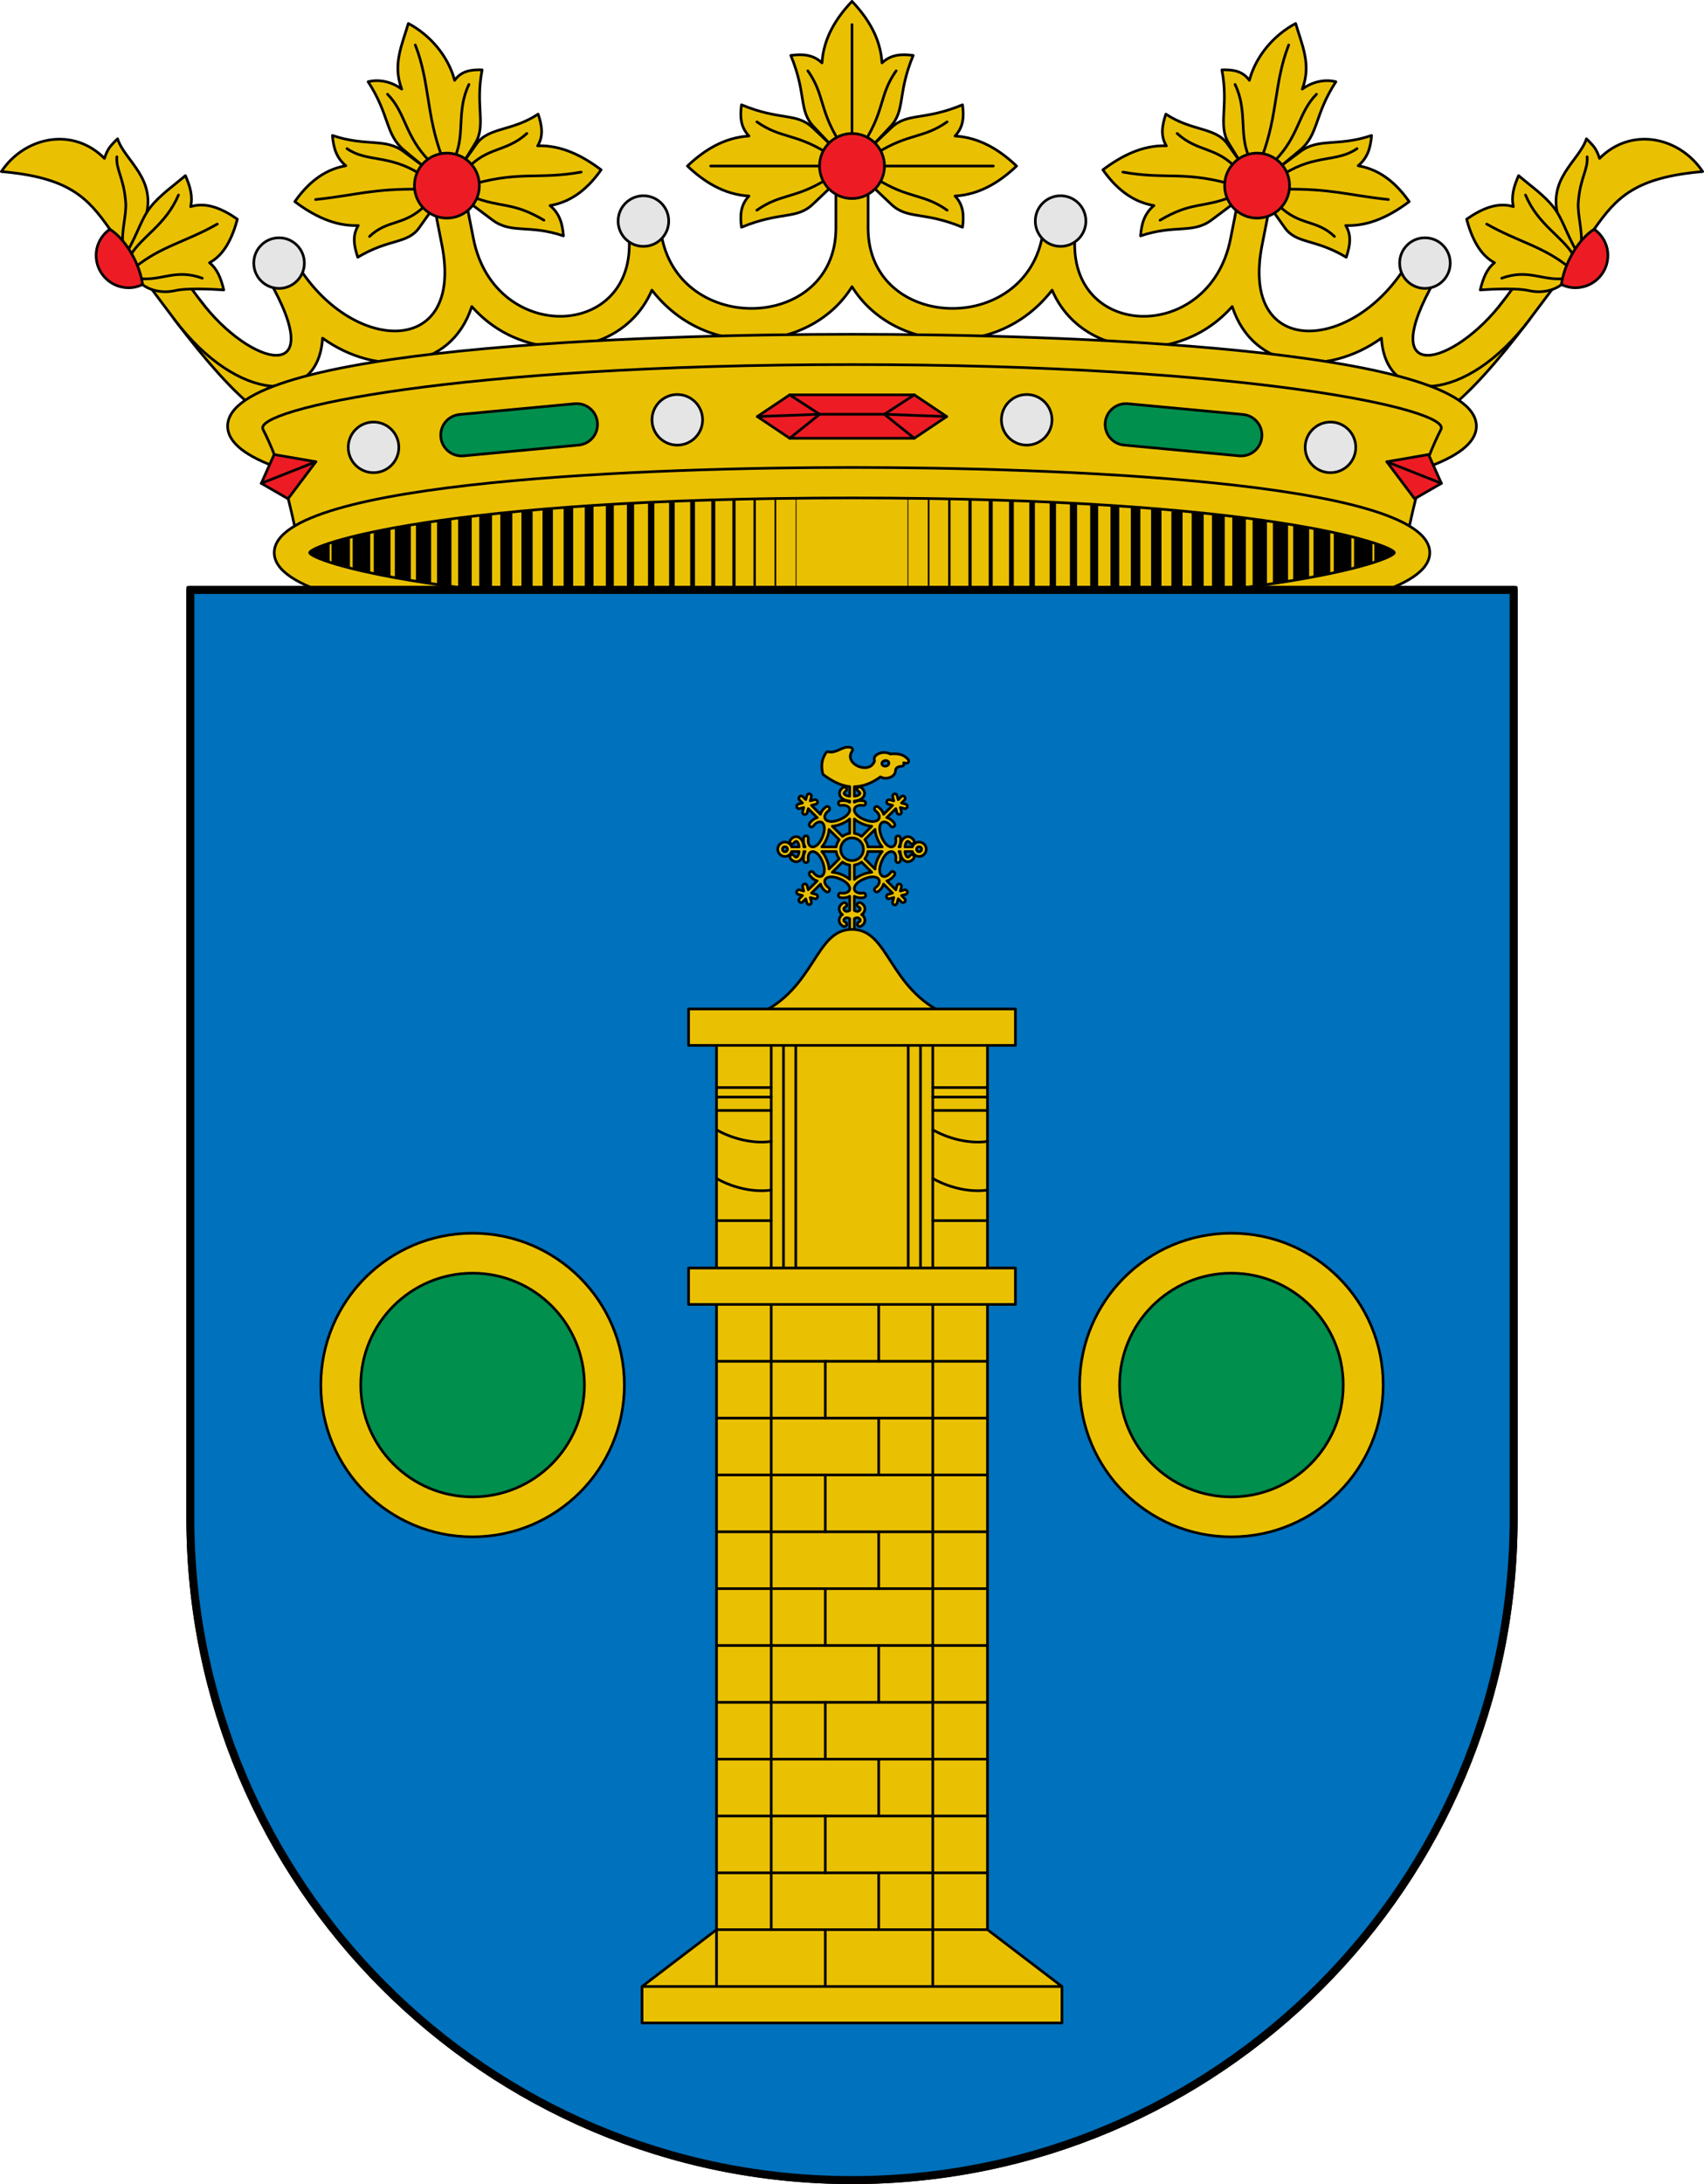 <?xml version="1.0" encoding="utf-8"?><!DOCTYPE svg PUBLIC "-//W3C//DTD SVG 1.1//EN" "http://www.w3.org/Graphics/SVG/1.1/DTD/svg11.dtd"><svg viewBox="0 0 640 820" xmlns="http://www.w3.org/2000/svg"><g stroke="#000" stroke-linecap="round" stroke-linejoin="round"><path d="m529.552 207.5c0 8.415-45.943 25.526-209.552 25.526s-209.552-17.111-209.552-25.526 45.943-25.526 209.552-25.526 209.552 17.111 209.552 25.526z" fill="#eac102"/><g fill="none"><path d="m135.754 196.496v22.009" stroke-width="6.6"/><path d="m143.527 194.709v25.582" stroke-width="6.3"/><path d="m151.3 193.536v27.927" stroke-width="6"/><path d="m159.073 192.085v30.83" stroke-width="5.7"/><path d="m166.847 190.801v33.398" stroke-width="5.4"/><path d="m174.62 189.685v35.631" stroke-width="5.1"/><path d="m182.393 188.569v37.863" stroke-width="4.8"/><path d="m190.166 187.619v39.761" stroke-width="4.5"/><path d="m197.94 187.005v40.99" stroke-width="4.2"/><path d="m205.714 186.28v42.441" stroke-width="3.9"/><path d="m213.487 185.163v44.674" stroke-width="3.6"/><path d="m221.261 184.549v45.903" stroke-width="3.3"/><path d="m229.034 184.27v46.461" stroke-width="3"/><path d="m236.807 183.6v47.8" stroke-width="2.7"/><path d="m244.58 183.042v48.917" stroke-width="2.4"/><path d="m252.354 182.707v49.587" stroke-width="2.1"/><path d="m260.127 182.204v50.591" stroke-width="1.8"/><path d="m267.9 181.869v51.262" stroke-width="1.5"/><path d="m275.673 180.864v53.272" stroke-width="1.2"/><path d="m283.447 180.864v53.272" stroke-width=".9"/><path d="m291.22 180.864v53.272" stroke-width=".6"/><path d="m298.993 180.864v53.272" stroke-width=".3"/><path d="m120.207 201.799v11.402" stroke-width="7.2"/><path d="m127.98 198.951v17.097" stroke-width="6.9"/><path d="m504.246 196.496v22.009" stroke-width="6.6"/><path d="m496.473 194.709v25.582" stroke-width="6.3"/><path d="m488.7 193.536v27.927" stroke-width="6"/><path d="m480.927 192.085v30.83" stroke-width="5.7"/><path d="m473.153 190.801v33.398" stroke-width="5.4"/><path d="m465.38 189.685v35.631" stroke-width="5.1"/><path d="m457.607 188.569v37.863" stroke-width="4.8"/><path d="m449.834 187.619v39.761" stroke-width="4.5"/><path d="m442.06 187.005v40.99" stroke-width="4.2"/><path d="m434.287 186.28v42.441" stroke-width="3.9"/><path d="m426.514 185.163v44.674" stroke-width="3.6"/><path d="m418.739 184.549v45.903" stroke-width="3.3"/><path d="m410.966 184.27v46.461" stroke-width="3"/><path d="m403.193 183.6v47.8" stroke-width="2.7"/><path d="m395.42 183.042v48.917" stroke-width="2.4"/><path d="m387.646 182.707v49.587" stroke-width="2.1"/><path d="m379.873 182.204v50.591" stroke-width="1.8"/><path d="m372.1 181.869v51.262" stroke-width="1.5"/><path d="m364.327 180.864v53.272" stroke-width="1.2"/><path d="m356.553 180.864v53.272" stroke-width=".9"/><path d="m348.78 180.864v53.272" stroke-width=".6"/><path d="m341.007 180.864v53.272" stroke-width=".3"/><path d="m519.793 201.799v11.402" stroke-width="7.2"/><path d="m512.02 198.951v17.097" stroke-width="6.9"/></g><g><path d="m305.27 47.975 7.195 6.809v15.102l-7.195 6.81c-6.137 5.809-12.206 2.575-26.785 8.63-.598-4.573-.337-8.356 2.811-11.723-9.445-.566-16.972-5.431-23.111-11.268 6.139-5.837 13.666-10.702 23.111-11.268-3.148-3.367-3.408-7.149-2.811-11.722 14.578 6.054 20.646 2.821 26.785 8.63z" fill="#eac102"/><path d="m308.954 62.335h-42.041" fill="none"/><path d="m310.778 67.152c-12.326 7.643-17.396 5.39-26.507 11.761" fill="none"/><path d="m310.778 57.518c-12.326-7.643-17.396-5.391-26.507-11.761" fill="none"/><path d="m327.549 54.797 6.808-7.197c5.807-6.139 2.574-12.209 8.627-26.792-4.572-.598-8.353-.337-11.719 2.812-.566-9.448-5.429-16.978-11.265-23.12-5.836 6.142-10.699 13.671-11.265 23.12-3.366-3.149-7.147-3.409-11.719-2.812 6.053 14.583 2.82 20.653 8.627 26.792l6.808 7.197z" fill="#eac102"/><path d="m320 51.286v-42.055" fill="none"/><path d="m315.185 53.11c-7.642-12.33-5.389-17.402-11.757-26.515" fill="none"/><path d="m108.724 147.361c-9.67-4.11-25.772-24.18-33.52-34.604l-9.664 7.206c12.534 16.551 22.108 26.968 29.745 33.065 3.819 3.049 7.152 5.091 10.645 6.118z" fill="#eac102"/><path d="m531.276 147.361c9.67-4.11 25.772-24.18 33.52-34.604l9.664 7.206c-12.534 16.551-22.108 26.968-29.745 33.065-3.819 3.049-7.152 5.091-10.645 6.118z" fill="#eac102"/><path d="m244.843 108.928c-11.006 25.76-47.609 28.868-67.645 6.155-7.908 24.37-35.579 26.565-56.056 11.879-1.554 25.967-32.091 24.3-55.603-7 0 0-9.06-12.06-13.589-18.09-1.897-2.526-1.314-6.54 1.226-8.426 2.54-1.887 6.581-1.308 8.475 1.22 4.517 6.03 13.552 18.09 13.552 18.09 18.743 25.02 48.983 32.659 25.631-7.957-1.573-2.736-.642-6.636 2.076-8.257 2.718-1.621 6.699-.652 8.305 2.065 20.175 34.129 63.246 36.415 54.773-6.568l-3.699-18.766c-.596-3.023 1.769-6.265 4.811-6.853 3.042-.588 6.445 1.54 7.042 4.563l3.699 18.728c7.965 40.322 63.203 38.004 58.208-2.965-.364-2.985 2.312-5.907 5.314-6.265 3.002-.358 6.354 1.847 6.652 4.838 4.118 41.214 65.946 39.972 65.946.263v-19.779c0-3.157 2.839-6.118 6.04-6.118s6.04 2.961 6.04 6.118v19.779c0 39.709 61.828 40.952 65.946-.263.299-2.992 3.65-5.196 6.652-4.838 3.002.358 5.678 3.28 5.314 6.265-4.996 40.969 50.243 43.287 58.208 2.965l3.699-18.728c.597-3.023 4-5.151 7.042-4.563 3.042.588 5.407 3.829 4.811 6.853l-3.699 18.766c-8.473 42.983 34.597 40.697 54.773 6.568 1.606-2.717 5.587-3.686 8.305-2.065 2.718 1.621 3.649 5.521 2.076 8.257-23.352 40.616 6.888 32.977 25.631 7.957 0 0 9.034-12.06 13.552-18.09 1.894-2.528 5.935-3.107 8.475-1.22 2.54 1.887 3.124 5.901 1.226 8.426-4.53 6.03-13.589 18.09-13.589 18.09-23.512 31.3-54.049 32.967-55.603 7-20.477 14.686-48.148 12.491-56.056-11.879-20.036 22.713-56.639 19.605-67.645-6.155-21.01 27.072-60.177 22.887-75.157-1.292-14.98 24.179-54.147 28.364-75.157 1.292z" fill="#eac102"/><path d="m211.628 88.559c-13.126-4.405-19.565-.634-26.707-5.987l-8.101-6.072-3.128-15.041 5.294-7.428c4.496-6.309 13.476-4.734 23.133-11.198 1.502 4.487 2.04 8.271-.193 11.921 8.906-.35 16.922 3.79 23.842 8.998-4.506 6.394-10.506 11.956-19.177 13.431 3.624 3.042 4.649 6.775 5.037 11.377z" fill="#eac102"/><path d="m159.668 62.915-8.094-6.038c-6.97-5.199-14.017-1.719-26.714-6.02.389 4.601 1.413 8.335 5.038 11.376-8.672 1.476-14.664 7.071-19.171 13.465 6.92 5.207 14.929 9.314 23.834 8.965-2.232 3.649-1.694 7.433-.192 11.919 11.985-7.158 18.675-4.864 23.139-11.164l5.287-7.463z" fill="#eac102"/><path d="m158.018 71.032c-18.251-.218-23.41 2.123-39.483 3.886" fill="none"/><path d="m157.452 65.136c-11.588-7.209-19.737-4.183-27.126-9.332" fill="none"/><path d="m159.601 77.264c-7.902 7.698-13.95 4.995-20.807 11.508" fill="none"/><path d="m173.731 61.489 4.819-7.803c4.075-6.599-.109-14.008 2.53-27.447-4.38-.153-7.847.472-10.33 3.925-2.479-9.33-9.41-17.128-17.382-21.355-2.369 8.089-5.997 15.403-2.48 24.649-3.784-2.802-8.502-3.807-12.635-2.772 8.193 12.541 6.409 19.839 13.566 25.776l7.825 6.49z" fill="#eac102"/><path d="m170.996 58.675c3.697-8.74.41-17.176 5.137-26.967" fill="none"/><path d="m161.32 60.477c-9.385-9.482-8.844-18.119-15.778-25.103" fill="none"/><path d="m165.962 58.733c-5.951-15.842-4.518-27.934-9.991-41.852" fill="none"/><path d="m175.286 63.544c7.86-8.654 14.697-6.254 22.591-13.436" fill="none"/><path d="m177.216 73.8c11.284 4.481 15.008 1.758 27.084 8.874" fill="none"/><path d="m178.575 68.897c17.073-4.669 24.112-1.463 39.693-4.29" fill="none"/><path d="m180.051 69.688c0 6.738-5.462 12.2-12.2 12.2s-12.2-5.462-12.2-12.2 5.462-12.2 12.2-12.2 12.2 5.462 12.2 12.2z" fill="#ed1c24" fill-rule="evenodd"/><path d="m41.258 86.054c-8.343-11.837-15.252-19.437-40.758-21.633 8.726-13.123 26.9-16.922 38.721-4.947 1.118-3.277 1.808-4.345 4.933-7.373 2.787 8.546 15.197 15.004 10.274 30.307l-4.838 15.039z" fill="#eac102"/><path d="m46.183 92.837c-.743-6.259 1.411-11.905 1.027-16.929-.703-9.193-3.714-12.221-3.316-17.036" fill="none"/><path d="m47.524 95.004c4.602-8.211 5.508-12.72 8.956-17.189 3.442-4.462 9.073-8.382 13.162-11.885 1.794 4.116 2.82 7.712 1.964 11.648 5.907-1.853 12.005.822 17.556 4.721-1.898 6.995-4.941 13.431-10.493 16.34 2.963 2.349 4.305 5.812 5.373 10.23 0 0-12.751-1.026-18.302.242-6.34 1.449-11.154-1.26-12.195-2.282z" fill="#eac102"/><path d="m50.666 100.391c9.921-8.025 19.004-9.49 30.947-16.268" fill="none"/><path d="m48.949 95.946c4.339-7.3 13.269-11.369 18.089-22.724" fill="none"/><path d="m52.053 104.519c8.534 1.168 13.71-3.78 23.92-.073" fill="none"/><path d="m53.545 106.83c-1.597.763-3.349 1.208-5.24 1.208-6.738 0-12.2-5.431-12.2-12.13 0-4.084 2.041-7.655 5.153-9.854 6.13 3.874 11.337 13.259 12.287 20.776z" fill="#ed1c24" fill-rule="evenodd"/><path d="m428.372 88.559c13.126-4.405 19.565-.634 26.707-5.987l8.101-6.072 3.128-15.041-5.294-7.428c-4.496-6.309-13.476-4.734-23.133-11.198-1.502 4.487-2.04 8.271.193 11.921-8.906-.35-16.922 3.79-23.842 8.998 4.506 6.394 10.506 11.956 19.177 13.431-3.624 3.042-4.649 6.775-5.037 11.377z" fill="#eac102"/><path d="m480.332 62.915 8.094-6.038c6.97-5.199 14.017-1.719 26.714-6.02-.389 4.601-1.413 8.335-5.038 11.376 8.672 1.476 14.664 7.071 19.171 13.465-6.92 5.207-14.929 9.314-23.834 8.965 2.232 3.649 1.694 7.433.192 11.919-11.985-7.158-18.675-4.864-23.139-11.164l-5.287-7.463z" fill="#eac102"/><path d="m481.982 71.032c18.251-.218 23.41 2.123 39.483 3.886" fill="none"/><path d="m482.548 65.136c11.588-7.209 19.737-4.183 27.126-9.332" fill="none"/><path d="m480.399 77.264c7.902 7.698 13.95 4.995 20.807 11.508" fill="none"/><path d="m466.269 61.489-4.819-7.803c-4.075-6.599.109-14.008-2.53-27.447 4.38-.153 7.847.472 10.33 3.925 2.479-9.33 9.41-17.128 17.382-21.355 2.369 8.089 5.997 15.403 2.48 24.649 3.784-2.802 8.502-3.807 12.635-2.772-8.193 12.541-6.409 19.839-13.566 25.776l-7.825 6.49z" fill="#eac102"/><path d="m469.004 58.675c-3.697-8.74-.41-17.176-5.137-26.967" fill="none"/><path d="m478.68 60.477c9.385-9.482 8.844-18.119 15.778-25.103" fill="none"/><path d="m474.038 58.733c5.951-15.842 4.518-27.934 9.991-41.852" fill="none"/><path d="m464.714 63.544c-7.86-8.654-14.697-6.254-22.591-13.436" fill="none"/><path d="m462.784 73.8c-11.284 4.481-15.008 1.758-27.084 8.874" fill="none"/><path d="m461.425 68.897c-17.073-4.669-24.112-1.463-39.693-4.29" fill="none"/><path d="m598.742 86.054c8.343-11.837 15.252-19.437 40.758-21.633-8.726-13.123-26.9-16.922-38.721-4.947-1.118-3.277-1.808-4.345-4.933-7.373-2.787 8.546-15.197 15.004-10.274 30.307l4.838 15.039z" fill="#eac102"/><path d="m592.476 95.004c-4.602-8.211-5.508-12.72-8.956-17.189-3.442-4.462-9.073-8.382-13.162-11.885-1.794 4.116-2.82 7.712-1.964 11.648-5.907-1.853-12.005.822-17.556 4.721 1.898 6.995 4.941 13.431 10.493 16.34-2.963 2.349-4.305 5.812-5.373 10.23 0 0 12.751-1.026 18.302.242 6.34 1.449 11.154-1.26 12.195-2.282z" fill="#eac102"/><path d="m593.817 92.837c.743-6.259-1.411-11.905-1.027-16.929.703-9.193 3.714-12.221 3.316-17.036" fill="none"/><path d="m589.335 100.391c-9.921-8.025-19.004-9.49-30.947-16.268" fill="none"/><path d="m591.051 95.946c-4.339-7.3-13.269-11.369-18.089-22.724" fill="none"/><path d="m587.947 104.519c-8.534 1.168-13.71-3.78-23.92-.073" fill="none"/><path d="m586.455 106.83c1.597.763 3.349 1.208 5.24 1.208 6.738 0 12.2-5.431 12.2-12.13 0-4.084-2.041-7.655-5.153-9.854-6.13 3.874-11.337 13.259-12.287 20.776z" fill="#ed1c24" fill-rule="evenodd"/><path d="m334.73 47.975-7.195 6.809v15.102l7.195 6.81c6.137 5.809 12.206 2.575 26.785 8.63.598-4.573.337-8.356-2.811-11.723 9.445-.566 16.972-5.431 23.111-11.268-6.139-5.837-13.666-10.702-23.111-11.268 3.148-3.367 3.408-7.149 2.811-11.722-14.578 6.054-20.646 2.821-26.785 8.63z" fill="#eac102"/><path d="m331.046 62.335h42.041" fill="none"/><path d="m329.222 67.152c12.326 7.643 17.396 5.39 26.507 11.761" fill="none"/><path d="m329.222 57.518c12.326-7.643 17.396-5.391 26.507-11.761" fill="none"/><path d="m324.815 53.11c7.642-12.33 5.389-17.402 11.757-26.515" fill="none"/><path d="m332.2 62.335c0 6.738-5.462 12.2-12.2 12.2s-12.2-5.462-12.2-12.2 5.462-12.2 12.2-12.2 12.2 5.462 12.2 12.2z" fill="#ed1c24" fill-rule="evenodd"/><path d="m251.16 82.999c0 5.247-4.253 9.5-9.5 9.5s-9.5-4.253-9.5-9.5 4.253-9.5 9.5-9.5 9.5 4.253 9.5 9.5z" fill="#e5e5e5" fill-rule="evenodd"/><path d="m114.309 98.774c0 5.247-4.253 9.5-9.5 9.5s-9.5-4.253-9.5-9.5 4.253-9.5 9.5-9.5 9.5 4.253 9.5 9.5z" fill="#e5e5e5" fill-rule="evenodd"/><path d="m320 182.15c-168.57 0-220.116-19.27-220.116-22.15 0-2.88 51.546-22.151 220.116-22.151s220.116 19.27 220.116 22.151c0 2.88-51.546 22.15-220.116 22.15zm-166.243 3.832c-39.251-5.182-68.257-13.333-68.257-25.982 0-29.396 156.668-34.5 234.5-34.5s234.5 5.104 234.5 34.5c0 12.649-29.006 20.8-68.257 25.982z" fill="#eac102" fill-rule="evenodd"/><path d="m195.211 185.982-83.261 17.712c-3.114-14.949-6.055-28.533-13.178-42.512-3.787-7.431 72.067-24.299 221.229-24.299s225.016 16.869 221.229 24.299c-7.123 13.979-10.064 27.562-13.178 42.512l-83.261-17.712z" fill="#eac102"/><path d="m172.64 155.615 43.214-4.034c4.323-.404 8.129 2.735 8.534 7.037.406 4.302-2.748 8.091-7.071 8.494l-43.214 4.034c-4.323.404-8.129-2.735-8.534-7.037-.406-4.302 2.748-8.091 7.071-8.494z" fill="#008f4c" fill-rule="evenodd"/><path d="m149.797 167.961c0 5.247-4.253 9.5-9.5 9.5s-9.5-4.253-9.5-9.5 4.253-9.5 9.5-9.5 9.5 4.253 9.5 9.5z" fill="#e5e5e5" fill-rule="evenodd"/><path d="m263.882 157.619c0 5.247-4.253 9.5-9.5 9.5s-9.5-4.253-9.5-9.5 4.253-9.5 9.5-9.5 9.5 4.253 9.5 9.5z" fill="#e5e5e5" fill-rule="evenodd"/><path d="m98.138 181.472 4.821-10.819 15.674 2.708-10.448 13.905z" fill="#ed1c24"/><path d="m98.138 181.472 20.495-8.112" fill="none"/><path d="m523.689 207.5c0 2.671-47.699 20.545-203.689 20.545s-203.689-17.874-203.689-20.545c0-2.671 47.699-20.546 203.689-20.546 155.99 0 203.689 17.874 203.689 20.546zm13.311 0c0 27.266-144.977 32-217 32s-217-4.734-217-32 144.977-32 217-32c72.023 0 217 4.734 217 32z" fill="#eac102" fill-rule="evenodd"/><path d="m296.597 148.238-12.16 8.155 12.16 8.154h46.806l12.16-8.154-12.16-8.155z" fill="#ed1c24"/><path d="m296.597 148.238 11.24 7.298-11.24 9.01" fill="none"/><path d="m284.437 156.392 23.4-.856h24.327l23.4.856" fill="none"/><path d="m343.403 148.238-11.24 7.298 11.24 9.01" fill="none"/><path d="m466.862 155.615-43.214-4.034c-4.323-.404-8.129 2.735-8.534 7.037-.406 4.302 2.748 8.091 7.071 8.494l43.214 4.034c4.323.404 8.129-2.735 8.534-7.037s-2.748-8.091-7.071-8.494z" fill="#008f4c" fill-rule="evenodd"/><path d="m541.364 181.472-4.821-10.819-15.674 2.708 10.448 13.905z" fill="#ed1c24"/><path d="m541.364 181.472-20.495-8.112" fill="none"/><path d="m388.84 82.999c0 5.247 4.253 9.5 9.5 9.5s9.5-4.253 9.5-9.5-4.253-9.5-9.5-9.5-9.5 4.253-9.5 9.5z" fill="#e5e5e5" fill-rule="evenodd"/><path d="m525.691 98.774c0 5.247 4.253 9.5 9.5 9.5s9.5-4.253 9.5-9.5-4.253-9.5-9.5-9.5-9.5 4.253-9.5 9.5z" fill="#e5e5e5" fill-rule="evenodd"/><path d="m490.204 167.961c0 5.247 4.253 9.5 9.5 9.5s9.5-4.253 9.5-9.5-4.253-9.5-9.5-9.5-9.5 4.253-9.5 9.5z" fill="#e5e5e5" fill-rule="evenodd"/><path d="m376.118 157.619c0 5.247 4.253 9.5 9.5 9.5s9.5-4.253 9.5-9.5-4.253-9.5-9.5-9.5-9.5 4.253-9.5 9.5z" fill="#e5e5e5" fill-rule="evenodd"/><path d="m459.949 69.688c0 6.738 5.462 12.2 12.2 12.2s12.2-5.462 12.2-12.2-5.462-12.2-12.2-12.2-12.2 5.462-12.2 12.2z" fill="#ed1c24" fill-rule="evenodd"/></g></g><path d="m70.5 220.5v349.5c0 137.724 111.776 249.5 249.5 249.5s249.5-111.776 249.5-249.5v-349.5z" fill="#0071bc" stroke="#000" stroke-linecap="round" stroke-linejoin="round"/><g stroke="#000" stroke-linecap="round" stroke-linejoin="round"><g><path d="m323.593 323.667 3.825 3.827c-1.035.051-2.195.319-3.47.848-1.266.525-2.293 1.145-3.06 1.831v-5.413c1-.145 1.926-.519 2.705-1.093zm-7.159 0c.775.571 1.711.947 2.705 1.093v5.413c-.767-.687-1.794-1.307-3.06-1.831-1.275-.528-2.435-.797-3.47-.848l3.825-3.827zm9.536-3.964h5.383c-.686.767-1.306 1.795-1.831 3.062-.532 1.286-.822 2.459-.874 3.499l-3.825-3.827c.596-.786 1-1.714 1.147-2.734zm-17.295 0h5.383c.146 1.01.562 1.925 1.147 2.706l-3.825 3.855c-.052-1.04-.342-2.213-.874-3.499-.525-1.267-1.144-2.295-1.831-3.062zm36.53-1.804c.529 0 .929.4.929.929s-.4.957-.929.957-.929-.427-.929-.957.4-.929.929-.929zm-50.383 0c.529 0 .929.4.929.929s-.4.957-.929.957-.929-.427-.929-.957.4-.929.929-.929zm24.754-3.308c.144-.015.289 0 .437 0 2.364 0 4.262 1.899 4.262 4.265 0 1.091-.397 2.069-1.066 2.816a.874.875 0 0 0 -.383.383c-.749.647-1.737 1.039-2.814 1.039-2.364 0-4.262-1.872-4.262-4.237 0-2.217 1.668-4.047 3.825-4.265zm-8.197-3.144 3.825 3.827c-.581.779-.999 1.678-1.147 2.679h-5.383c.686-.767 1.306-1.795 1.831-3.062.524-1.265.815-2.417.874-3.445zm17.268-.055c.052 1.04.342 2.213.874 3.499.525 1.267 1.144 2.295 1.831 3.062h-5.383c-.151-1.011-.557-1.923-1.147-2.706l3.825-3.854zm-7.76-3.909c.767.687 1.794 1.307 3.06 1.832 1.275.528 2.437.819 3.47.875l-3.825 3.827c-.781-.582-1.702-.974-2.705-1.121v-5.413zm-1.749 0v5.413c-.998.149-1.928.542-2.705 1.121l-3.825-3.827c1.033-.056 2.195-.346 3.47-.875 1.266-.525 2.293-1.145 3.06-1.832zm13.449-21.935c-.077.004-.169.018-.246.032-.31.055-.577.181-.788.385s-.36.523-.295.866.319.572.591.69c.272.118.577.151.887.096.31-.055.577-.181.788-.385s.376-.523.312-.866c-.064-.343-.319-.588-.591-.706-.204-.088-.427-.123-.657-.112zm-14.16-5.047c-.387.007-.773.06-1.147.164-.748.207-1.46.577-2.159.875-1.396.596-2.694 1.041-3.934.711a.874.875 0 0 0 -.956.383c-1.948 2.934-1.71 5.607-1.23 7.764a.874.875 0 0 0 .328.519c2.753 1.988 5.829 3.868 9.454 4.374.116.016.238.014.355.027a.874.875 0 0 0 0 .164v3.472c-1.179-.143-1.816-.554-1.994-.82-.109-.163-.128-.251-.082-.41.046-.159.206-.411.546-.656a.874.875 0 0 0 -.546-1.586.874.875 0 0 0 -.465.191c-.581.418-1.02.934-1.202 1.558s-.067 1.337.301 1.886c.629.94 1.806 1.479 3.443 1.613v.465c-.454-.258-.964-.457-1.53-.547-.576-.091-1.197-.07-1.858.027a.874.875 0 1 0 .246 1.722c1.005-.148 1.784.033 2.295.328s.784.677.847 1.148c-.003.046.001.091 0 .137.037.955-.824 2.481-3.743 3.691-2.903 1.203-4.564.725-5.219.027-.037-.035-.071-.076-.109-.109-.288-.377-.399-.824-.246-1.394.153-.57.606-1.252 1.421-1.859a.877.878 0 1 0 -1.066-1.394c-1.063.791-1.743 1.747-2.022 2.761l-3.361-3.362 1.53-.41a.876.877 0 1 0 -.328-1.722.874.875 0 0 0 -.137.027l-1.53.41.41-1.531a.874.875 0 0 0 -.956-1.093.874.875 0 0 0 -.738.656l-.41 1.504-1.093-1.093a.874.875 0 0 0 -.738-.273.874.875 0 0 0 -.519 1.504l1.12 1.121-1.53.41a.878.879 0 1 0 .465 1.695l1.53-.41-.41 1.531a.875.875 0 1 0 1.694.437l.41-1.504 3.361 3.362c-1.01.281-1.971.962-2.76 2.023a.874.875 0 1 0 1.393 1.039c.606-.816 1.288-1.241 1.858-1.394s1.016-.07 1.393.219l.109.109c.697.658 1.175 2.344-.027 5.249-1.108 2.675-2.485 3.61-3.443 3.718h-.383c-.47-.063-.88-.309-1.175-.82s-.448-1.291-.301-2.296a.885.885 0 0 0 -1.749-.273c-.193 1.312.027 2.475.546 3.39h-.465c-.14-1.637-.7-2.815-1.639-3.445-.549-.368-1.234-.483-1.858-.301-.624.182-1.167.622-1.585 1.203a.874.875 0 1 0 1.421 1.012c.245-.341.497-.473.656-.519.159-.046.247-.055.41.055.266.178.676.816.82 1.996h-2.814c-.369-1.046-1.35-1.804-2.514-1.804-1.474 0-2.705 1.204-2.705 2.679s1.231 2.706 2.705 2.706c1.173 0 2.152-.776 2.514-1.832h2.814c-.143 1.18-.553 1.817-.82 1.996-.163.109-.251.128-.41.082s-.411-.206-.656-.547a.88.88 0 0 0 -1.421 1.039c.418.581.961.993 1.585 1.175.624.182 1.309.067 1.858-.301.94-.629 1.499-1.807 1.639-3.445h.465c-.52.915-.739 2.078-.546 3.39a.883.883 0 1 0 1.749-.246c-.148-1.006.006-1.785.301-2.296.294-.511.704-.757 1.175-.82.941-.125 2.559.66 3.825 3.718 1.108 2.675.793 4.326.191 5.085l-.027.027c-.042.039-.096.068-.137.109-.041.04-.067.104-.109.137-.009.01-.019.018-.027.027-.37.27-.812.341-1.366.191-.57-.153-1.252-.579-1.858-1.394a.874.875 0 1 0 -1.393 1.039c.791 1.064 1.746 1.771 2.76 2.05l-3.361 3.335-.41-1.504a.874.875 0 0 0 -.929-.683.874.875 0 0 0 -.765 1.121l.41 1.531-1.53-.41a.874.875 0 0 0 -.355-.027.874.875 0 0 0 -.109 1.722l1.53.41-1.12 1.121a.879.88 0 1 0 1.257 1.23l1.093-1.093.41 1.504a.878.879 0 0 0 1.694-.465l-.41-1.531 1.53.41a.874.875 0 1 0 .465-1.668l-1.53-.41 3.388-3.39c.28 1.011.934 1.999 1.994 2.788a.888.888 0 1 0 1.066-1.421c-.815-.607-1.268-1.262-1.421-1.832s-.043-1.044.246-1.421c.577-.754 2.272-1.348 5.328-.082 2.674 1.108 3.63 2.509 3.743 3.472-.004.074-.002.145 0 .219-.001.054.007.114 0 .164-.063.471-.336.854-.847 1.148s-1.29.476-2.295.328a.874.875 0 1 0 -.246 1.722c1.311.193 2.474 0 3.388-.519v5.331c-1.064.602-1.689.313-1.994-.055-.17-.205-.226-.44-.191-.629.035-.189.136-.402.546-.601a.874.875 0 0 0 -.465-1.668.874.875 0 0 0 -.301.109c-.815.395-1.364 1.082-1.503 1.832-.139.75.104 1.484.574 2.05.168.202.375.376.601.519-.219.143-.437.294-.601.492-.47.566-.713 1.328-.574 2.078s.688 1.436 1.503 1.832a.88.88 0 1 0 .765-1.586c-.41-.199-.511-.385-.546-.574s.021-.424.191-.629c.306-.368.931-.679 1.994-.082v7.6a.874.875 0 1 0 1.749 0v-7.6c1.064-.597 1.689-.286 1.994.082.17.205.226.44.191.629-.035.189-.136.375-.546.574a.88.88 0 1 0 .765 1.586c.815-.395 1.364-1.082 1.503-1.832s-.104-1.512-.574-2.078c-.165-.199-.38-.352-.601-.492.226-.143.433-.317.601-.519.47-.566.713-1.301.574-2.05-.139-.75-.688-1.436-1.503-1.832a.874.875 0 1 0 -.765 1.558c.41.199.511.413.546.601.035.189-.021.424-.191.629-.306.368-.931.656-1.994.055v-5.331c.914.519 2.077.712 3.388.519a.874.875 0 1 0 -.246-1.722c-1.005.148-1.784-.033-2.295-.328-.511-.295-.784-.677-.847-1.148.009-.128.006-.254 0-.383.114-.963 1.069-2.364 3.743-3.472 3.056-1.266 4.751-.672 5.328.082.288.377.399.852.246 1.422-.153.57-.606 1.225-1.421 1.832a.888.888 0 0 0 1.066 1.421c1.06-.789 1.714-1.777 1.994-2.788l3.388 3.39-1.53.41a.874.875 0 1 0 .465 1.668l1.53-.41-.41 1.531a.874.875 0 1 0 1.667.465l.41-1.531 1.12 1.121a.874.875 0 1 0 1.23-1.23l-1.12-1.121 1.53-.41a.882.882 0 1 0 -.383-1.722.874.875 0 0 0 -.055.027l-1.53.41.41-1.531a.874.875 0 0 0 -.874-1.121.874.875 0 0 0 -.82.683l-.41 1.531-3.361-3.362c1.013-.28 1.969-.986 2.76-2.05a.874.875 0 1 0 -1.393-1.039c-.606.816-1.288 1.241-1.858 1.394-.57.153-1.016.07-1.393-.219-.042-.032-.068-.097-.109-.137-.049-.051-.112-.089-.164-.137-.601-.758-.916-2.409.191-5.085 1.266-3.058 2.884-3.843 3.825-3.718.47.063.88.309 1.175.82s.448 1.291.3 2.296a.883.883 0 1 0 1.749.246c.193-1.312-.027-2.475-.546-3.39h.465c.134 1.637.672 2.815 1.612 3.445.549.368 1.261.483 1.885.301s1.167-.594 1.585-1.175a.88.88 0 1 0 -1.421-1.039c-.245.341-.497.5-.656.547-.159.046-.247.027-.41-.082-.266-.178-.676-.816-.82-1.996h2.787c.361 1.057 1.367 1.832 2.541 1.832 1.474 0 2.678-1.232 2.678-2.706 0-1.475-1.204-2.679-2.678-2.679-1.165 0-2.173.757-2.541 1.804h-2.787c.143-1.18.553-1.817.82-1.996.163-.109.251-.101.41-.055.159.046.411.178.656.519a.874.875 0 1 0 1.421-1.012c-.418-.581-.961-1.021-1.585-1.203s-1.336-.067-1.885.301c-.94.629-1.478 1.807-1.612 3.445h-.465c.52-.915.739-2.078.546-3.39a.885.885 0 1 0 -1.749.273c.148 1.006-.006 1.785-.3 2.296s-.704.757-1.175.82h-.383c-.958-.108-2.335-1.042-3.443-3.718-1.131-2.733-.79-4.404-.164-5.139l.137-.109c.035-.037.075-.071.109-.109.377-.289.824-.372 1.393-.219.57.153 1.252.579 1.858 1.394a.874.875 0 1 0 1.393-1.039c-.797-1.072-1.764-1.775-2.787-2.05l3.388-3.362.41 1.531a.875.875 0 0 0 1.694-.437l-.41-1.531 1.53.41a.875.875 0 1 0 .437-1.695l-1.53-.41 1.12-1.121a.874.875 0 0 0 -.71-1.504.874.875 0 0 0 -.519.273l-1.12 1.121-.41-1.531a.874.875 0 0 0 -.984-.656.874.875 0 0 0 -.683 1.093l.41 1.531-1.53-.41a.874.875 0 0 0 -.355-.027.874.875 0 0 0 -.109 1.722l1.53.41-3.361 3.362c-.279-1.014-.959-1.97-2.022-2.761a.877.878 0 1 0 -1.066 1.394c.815.607 1.268 1.289 1.421 1.859s.043 1.017-.246 1.394c-.038.034-.073.074-.109.109-.655.697-2.316 1.176-5.219-.027-2.674-1.108-3.63-2.486-3.743-3.445.004-.083.002-.163 0-.246v-.137c.063-.471.336-.854.847-1.148s1.29-.476 2.295-.328a.874.875 0 1 0 .246-1.722c-.661-.097-1.282-.118-1.858-.027-.567.089-1.077.289-1.53.547v-.465c1.637-.134 2.813-.673 3.443-1.613.368-.549.483-1.262.301-1.886s-.621-1.14-1.202-1.558a.874.875 0 1 0 -1.011 1.394c.341.245.473.497.519.656s.055.247-.055.41c-.178.266-.815.677-1.994.82v-3.472a.874.875 0 0 0 0-.109c2.97-.076 6.245-1.136 9.809-3.691.907.494 1.97.625 2.951.383.617-.153 1.205-.401 1.694-.793s.898-.973.984-1.668a.874.875 0 0 0 0-.055c.02-.552.155-.934.465-1.23s.874-.578 1.885-.629a.874.875 0 0 0 .71-1.312c.308.062.485.079.847.164a.874.875 0 0 0 .82-1.449c-.583-.617-1.299-1.273-2.377-1.668-1.055-.386-2.408-.529-4.317-.355-1.266-.683-2.773-.7-4.016-.246-.698.255-1.341.631-1.749 1.258-.298.458-.309 1.085-.137 1.668-.511 1.293-1.332 1.994-2.404 2.296-1.13.318-2.515.159-3.716-.355-1.201-.514-2.195-1.377-2.65-2.351s-.487-2.036.383-3.362a.874.875 0 0 0 -.465-1.312c-.402-.132-.788-.171-1.175-.164z" fill="#eac102" fill-rule="evenodd"/><path d="m269.115 384.122h101.77v340.361l27.978 21.34-78.863 7.599-78.863-7.599 27.978-21.34z" fill="#eac102"/><path d="m269.115 553.764h101.77" fill="none"/><path d="m269.115 532.424h101.77" fill="none"/><path d="m269.115 511.084h101.77" fill="none"/><path d="m269.115 617.783h101.77" fill="none"/><path d="m269.115 596.443h101.77" fill="none"/><path d="m269.115 575.104h101.77" fill="none"/><path d="m269.115 681.803h101.77" fill="none"/><path d="m269.115 660.463h101.77" fill="none"/><path d="m269.115 639.123h101.77" fill="none"/><path d="m269.115 724.482h101.77" fill="none"/><path d="m269.115 703.143h101.77" fill="none"/><path d="m309.963 724.482v21.34" fill="none"/><path d="m330.037 703.143v21.34" fill="none"/><path d="m309.963 681.803v21.34" fill="none"/><path d="m309.963 639.123v21.34" fill="none"/><path d="m309.963 596.444v21.34" fill="none"/><path d="m309.963 553.764v21.34" fill="none"/><path d="m309.963 511.084v21.34" fill="none"/><path d="m330.037 660.463v21.34" fill="none"/><path d="m330.037 617.783v21.34" fill="none"/><path d="m330.037 575.104v21.34" fill="none"/><path d="m330.037 532.424v21.34" fill="none"/><path d="m330.037 489.744v21.34" fill="none"/><path d="m289.658 386.436v338.046" fill="none"/><path d="m350.342 386.436v359.386" fill="none"/><path d="m269.115 724.482v21.34" fill="none"/><path d="m298.889 386.436v96.564" fill="none"/><path d="m294.274 386.436v96.564" fill="none"/><path d="m341.111 386.436v96.564" fill="none"/><path d="m345.726 386.436v96.564" fill="none"/><path d="m269.115 408.312h20.543" fill="none"/><path d="m269.115 411.892h20.543" fill="none"/><path d="m269.115 416.909h20.543" fill="none"/><path d="m269.115 424.163c4.922 2.891 13.039 5.454 20.543 4.38" fill="none"/><path d="m269.115 442.432c4.922 2.891 13.039 5.454 20.543 4.38" fill="none"/><path d="m350.342 408.312h20.543" fill="none"/><path d="m350.342 411.892h20.543" fill="none"/><path d="m350.342 416.909h20.543" fill="none"/><path d="m350.342 424.163c4.921 2.891 13.039 5.454 20.543 4.38" fill="none"/><path d="m350.342 442.432c4.921 2.891 13.039 5.454 20.543 4.38" fill="none"/><path d="m269.115 458.282h20.543" fill="none"/><path d="m350.342 458.282h20.543" fill="none"/><path d="m355.444 380.916c-21.884-9.781-21.447-31.97-35.444-31.97s-13.56 22.189-35.444 31.97z" fill="#eac102"/><path d="m241.137 745.822h157.726v13.678h-157.726z" fill="#eac102"/><path d="m258.623 476.067h122.753v13.678h-122.753z" fill="#eac102"/><path d="m258.623 378.802h122.753v13.678h-122.753z" fill="#eac102"/></g><g><path d="m234.5 520c0 31.48-25.52 57-57 57s-57-25.52-57-57 25.52-57 57-57 57 25.52 57 57z" fill="#eac102"/><path d="m219.5 520c0 23.196-18.804 42-42 42s-42-18.804-42-42 18.804-42 42-42 42 18.804 42 42z" fill="#008f4c"/></g><g><path d="m519.5 520c0 31.48-25.52 57-57 57s-57-25.52-57-57 25.52-57 57-57 57 25.52 57 57z" fill="#eac102"/><path d="m504.5 520c0 23.196-18.804 42-42 42s-42-18.804-42-42 18.804-42 42-42 42 18.804 42 42z" fill="#008f4c"/></g></g><path d="m71.5 221.5v348.5c0 137.172 111.328 248.5 248.5 248.5s248.5-111.328 248.5-248.5v-348.5z" fill="none" stroke="#000" stroke-linecap="round" stroke-linejoin="round" stroke-width="3"/></svg>